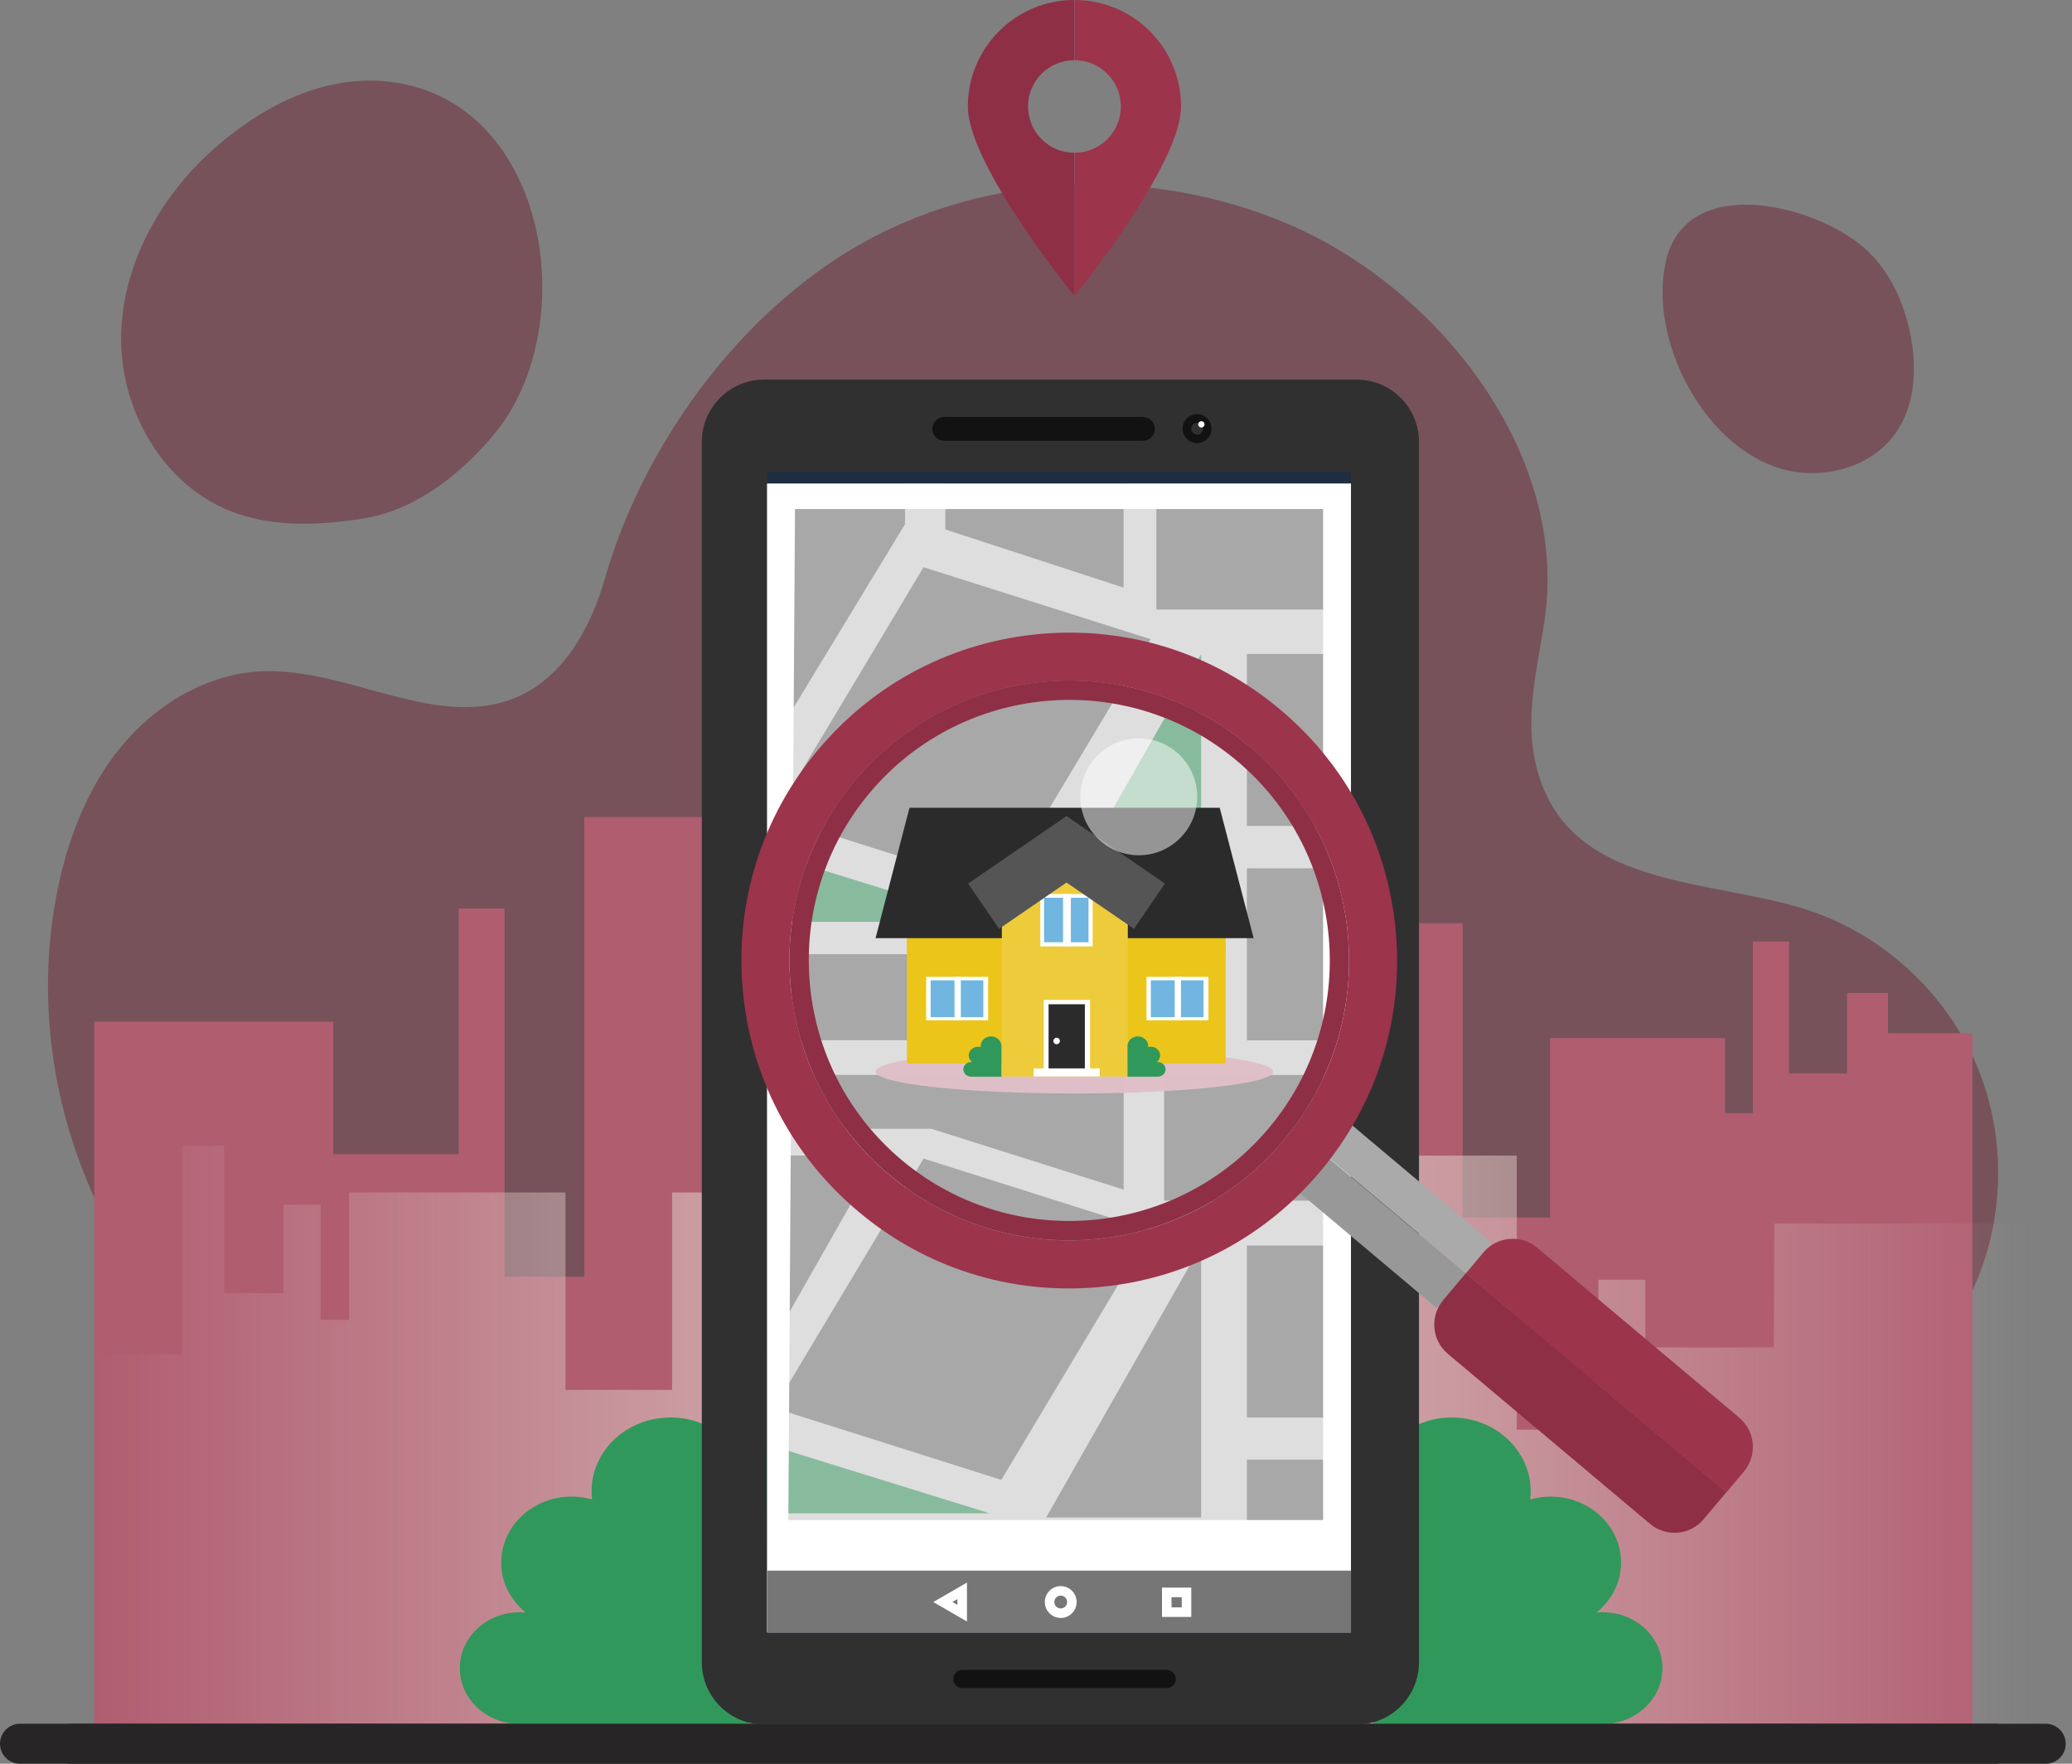 <svg width="141" height="120" viewBox="0 0 141 120" fill="none" xmlns="http://www.w3.org/2000/svg">
<rect x="0" y="0" width="141" height="120" fill="#808080" stroke="none"/>
<path opacity="0.5" d="M11.327 89.213C4.796 81.549 1.961 70.873 3.831 60.981C4.521 57.325 5.859 53.719 8.214 50.837C10.57 47.955 14.032 45.864 17.751 45.68C23.723 45.385 29.862 49.832 35.311 47.369C38.417 45.965 40.22 42.651 41.161 39.373C43.621 30.821 49.492 22.451 56.972 17.572C66.036 11.66 77.993 11.044 87.848 15.326C97.861 19.676 106.825 30.878 105.096 42.279C104.63 45.358 103.822 48.488 104.415 51.544C106.215 60.833 116.7 59.62 123.58 62.113C128.603 63.933 132.765 67.994 134.709 72.967C136.652 77.94 136.344 83.748 133.888 88.489L11.331 89.213H11.327Z" fill="#6F2536"/>
<path opacity="0.5" d="M121.101 31.863C123.899 32.717 127.277 31.883 128.976 29.497C130.366 27.547 130.47 24.93 129.968 22.587C129.495 20.396 128.493 18.251 126.784 16.8C123.312 13.854 114.69 11.77 113.353 17.825C112.184 23.113 115.893 30.271 121.104 31.863H121.101Z" fill="#6F2536"/>
<path opacity="0.5" d="M14.445 10.223C10.796 13.5 8.239 18.185 8.242 23.087C8.242 27.99 11.121 32.97 15.681 34.773C18.506 35.888 21.666 35.761 24.666 35.288C28.251 34.722 31.274 32.333 33.553 29.632C39.789 22.253 37.312 6.543 26.207 5.531C21.8 5.129 17.632 7.361 14.445 10.223Z" fill="#6F2536"/>
<path d="M6.414 69.513H22.677V78.53H31.218V61.816H34.341V86.871H39.763V55.586H43.54H47.812V68.048H58.985V63.561H61.283V59.074H68.515V63.561H72.127V70.042H75.25V55.586H80.016V68.296H89.05V62.814H99.535V82.84H105.48V70.629H117.383V75.736H119.283V64.061H121.746V73.031H125.69V67.562H128.481V70.29H134.225V118.156H6.414V69.513Z" fill="#B05D70"/>
<path d="M140.558 83.249H120.741L120.71 91.677H111.966V87.071H108.769V97.273H103.218V78.625H99.349H94.978V84.643H83.542V81.636H81.185V78.625H73.786V81.636H70.084V85.981H66.891V76.285H62.013V84.811H52.761V81.133H45.735V94.567H38.48V81.133H23.76V89.803H21.815V81.968H19.294V87.989H15.257V77.955H12.399V92.15H2.406V117.731H140.527L140.558 83.249Z" fill="url(#paint0_linear_8814_35269)"/>
<path d="M135.757 120.002H1.361C0.61 120.002 0 119.392 0 118.642C0 117.891 0.61 117.281 1.361 117.281H135.757C136.508 117.281 137.118 117.891 137.118 118.642C137.118 119.392 136.508 120.002 135.757 120.002Z" fill="#272525"/>
<path d="M45.618 96.445C42.656 96.445 40.256 98.693 40.256 101.468C40.256 101.656 40.27 101.84 40.29 102.021C39.851 101.897 39.385 101.827 38.899 101.827C36.252 101.827 34.107 103.837 34.107 106.314C34.107 107.677 34.757 108.894 35.783 109.718C35.639 109.705 35.495 109.695 35.347 109.695C33.105 109.695 31.289 111.397 31.289 113.495C31.289 115.593 33.105 117.295 35.347 117.295H50.983V101.465C50.983 98.69 48.584 96.441 45.621 96.441L45.618 96.445Z" fill="#31985B"/>
<path d="M98.802 96.445C101.765 96.445 104.164 98.693 104.164 101.468C104.164 101.656 104.151 101.84 104.131 102.021C104.57 101.897 105.035 101.827 105.521 101.827C108.169 101.827 110.313 103.837 110.313 106.314C110.313 107.677 109.663 108.894 108.638 109.718C108.782 109.705 108.926 109.695 109.073 109.695C111.315 109.695 113.132 111.397 113.132 113.495C113.132 115.593 111.315 117.295 109.073 117.295H93.438V101.465C93.438 98.69 95.837 96.441 98.799 96.441L98.802 96.445Z" fill="#31985B"/>
<path d="M139.207 120.002H4.814C4.063 120.002 3.453 119.392 3.453 118.642C3.453 117.891 4.063 117.281 4.814 117.281H139.21C139.961 117.281 140.571 117.891 140.571 118.642C140.571 119.392 139.961 120.002 139.21 120.002H139.207Z" fill="#272525"/>
<path d="M51.997 25.828H92.323C94.662 25.828 96.562 27.728 96.562 30.067V113.095C96.562 115.434 94.662 117.334 92.323 117.334H51.997C49.658 117.334 47.758 115.434 47.758 113.095V30.067C47.758 27.728 49.658 25.828 51.997 25.828Z" fill="#303030"/>
<path d="M91.933 32.102H52.207V111.081H91.933V32.102Z" fill="#1F2D41"/>
<path d="M91.933 32.906H52.207V111.072H91.933V32.906Z" fill="#DEDEDE"/>
<path d="M77.781 28.371H64.253C63.807 28.371 63.445 28.733 63.445 29.179V29.182C63.445 29.628 63.807 29.99 64.253 29.99H77.781C78.227 29.99 78.589 29.628 78.589 29.182V29.179C78.589 28.733 78.227 28.371 77.781 28.371Z" fill="#121212"/>
<path d="M79.391 114.857H65.491C65.149 114.857 64.871 114.579 64.871 114.237C64.871 113.895 65.149 113.617 65.491 113.617H79.391C79.733 113.617 80.011 113.895 80.011 114.237C80.011 114.579 79.733 114.857 79.391 114.857Z" fill="#121212"/>
<path d="M82.443 29.161C82.443 29.707 82.001 30.146 81.458 30.146C80.915 30.146 80.473 29.704 80.473 29.161C80.473 28.618 80.915 28.176 81.458 28.176C82.001 28.176 82.443 28.618 82.443 29.161Z" fill="#121212"/>
<path d="M81.867 29.168C81.867 29.389 81.686 29.57 81.465 29.57C81.243 29.57 81.062 29.389 81.062 29.168C81.062 28.947 81.243 28.766 81.465 28.766C81.686 28.766 81.867 28.947 81.867 29.168Z" fill="#303030"/>
<path d="M81.968 28.871C81.968 28.988 81.874 29.085 81.754 29.085C81.633 29.085 81.539 28.991 81.539 28.871C81.539 28.75 81.633 28.656 81.754 28.656C81.874 28.656 81.968 28.75 81.968 28.871Z" fill="white"/>
<g opacity="0.5">
<path d="M84.852 99.31V111.012H91.912V99.31H84.852Z" fill="#717171"/>
<path d="M84.852 84.743V96.445H91.912V84.743H84.852Z" fill="#717171"/>
<path d="M71.191 103.246H81.737V84.738L71.191 103.246Z" fill="#717171"/>
<path d="M71.191 105.506V111.012H81.737V105.506H71.191Z" fill="#717171"/>
<path d="M78.306 83.721L68.139 100.687L52.684 95.794L62.847 78.828L78.306 83.721Z" fill="#717171"/>
<path d="M52.199 105.161V111.012H67.356V105.161H52.199Z" fill="#717171"/>
<path d="M52.195 102.964H67.352L52.195 98.266V102.964Z" fill="#31985B"/>
<path d="M79.219 73.14V81.691H91.916V73.14H79.219Z" fill="#717171"/>
<path d="M84.852 59.08V70.781H91.912V59.08H84.852Z" fill="#717171"/>
<path d="M84.852 44.493V56.195H91.912V44.493H84.852Z" fill="#717171"/>
<path d="M71.191 63.012H81.737V44.504L71.191 63.012Z" fill="#31985B"/>
<path d="M71.184 65.268V70.773H81.729V65.268H71.184Z" fill="#717171"/>
<path d="M78.306 43.49L68.139 60.456L52.684 55.56L62.847 38.594L78.306 43.49Z" fill="#717171"/>
<path d="M52.195 64.922V70.773H67.352V64.922H52.195Z" fill="#717171"/>
<path d="M52.195 62.722H67.352L52.195 58.023V62.722Z" fill="#31985B"/>
<path d="M78.691 32.921V41.473H91.918V32.921H78.691Z" fill="#717171"/>
<path d="M76.463 80.938L63.374 76.799H52.195V73.137H76.463V80.938Z" fill="#717171"/>
<path d="M52.195 91.951V78.621H59.775L52.195 91.951Z" fill="#717171"/>
<path d="M76.462 39.98V32.906H64.328V36.023L76.462 39.98Z" fill="#717171"/>
<path d="M52.195 51.119L61.585 35.667V32.906H52.195V51.119Z" fill="#717171"/>
</g>
<path d="M91.568 32.906H52.207V111.022H91.933V32.906H91.568ZM53.645 103.421L54.1 34.632H90.037V103.421H53.645Z" fill="white"/>
<path d="M91.933 106.863H52.207V111.062H91.933V106.863Z" fill="#767676"/>
<path d="M64.16 108.999L65.477 109.76V108.238L64.16 108.999Z" stroke="white" stroke-width="0.65" stroke-miterlimit="10"/>
<path d="M72.183 109.76C72.603 109.76 72.943 109.419 72.943 108.999C72.943 108.579 72.603 108.238 72.183 108.238C71.763 108.238 71.422 108.579 71.422 108.999C71.422 109.419 71.763 109.76 72.183 109.76Z" stroke="white" stroke-width="0.65" stroke-miterlimit="10"/>
<path d="M80.742 108.344H79.398V109.688H80.742V108.344Z" stroke="white" stroke-width="0.65" stroke-miterlimit="10"/>
<path d="M86.638 72.91C86.638 73.731 80.583 74.398 73.11 74.398C65.637 74.398 59.582 73.731 59.582 72.91C59.582 72.089 65.637 71.422 73.11 71.422C80.583 71.422 86.638 72.089 86.638 72.91Z" fill="#E0C0C8" fill-opacity="0.99"/>
<path d="M83.409 62.875H61.715V72.362H83.409V62.875Z" fill="#ECC51B"/>
<g style="mix-blend-mode:multiply">
<path d="M83.409 62.875H61.715V64.845H83.409V62.875Z" fill="#ECC51B"/>
</g>
<path d="M85.311 63.831H59.582L61.891 54.961H83.002L85.311 63.831Z" fill="#2B2B2B"/>
<path d="M76.748 61.185L72.462 58.246L68.176 61.185V73.249H76.748V61.185Z" fill="#EECB3B"/>
<path d="M74.177 68.031H71.027V72.89H74.177V68.031Z" fill="white"/>
<path d="M73.825 68.328H71.356V72.879H73.825V68.328Z" fill="#2B2B2B"/>
<path d="M72.126 70.827C72.126 70.947 72.029 71.048 71.905 71.048C71.781 71.048 71.684 70.951 71.684 70.827C71.684 70.703 71.781 70.606 71.905 70.606C72.029 70.606 72.126 70.703 72.126 70.827Z" fill="white"/>
<path d="M74.355 60.828H70.793V64.39H74.355V60.828Z" fill="white"/>
<path d="M74.073 61.082H71.047V64.108H74.073V61.082Z" fill="#70B6E0"/>
<path d="M72.873 60.828H72.34V64.39H72.873V60.828Z" fill="white"/>
<path d="M67.243 66.465H63.027V69.417H67.243V66.465Z" fill="white"/>
<path d="M66.914 66.699H63.332V69.206H66.914V66.699Z" fill="#70B6E0"/>
<path d="M65.383 66.465H64.957V69.417H65.383V66.465Z" fill="white"/>
<path d="M82.235 66.465H78.019V69.417H82.235V66.465Z" fill="white"/>
<path d="M81.899 66.699H78.316V69.206H81.899V66.699Z" fill="#70B6E0"/>
<path d="M80.367 66.465H79.941V69.417H80.367V66.465Z" fill="white"/>
<path d="M74.837 72.691H70.34V73.241H74.837V72.691Z" fill="white"/>
<g style="mix-blend-mode:multiply">
<path d="M76.748 62.297V61.185L72.462 58.246L68.176 61.185V62.549L72.639 59.432L76.748 62.297Z" fill="#ECC51B"/>
</g>
<path d="M66.934 61.656L72.577 57.785L78.22 61.656" stroke="#555555" stroke-width="3.73" stroke-miterlimit="10"/>
<path d="M67.441 70.512C67.053 70.512 66.734 70.807 66.734 71.172C66.734 71.195 66.734 71.222 66.738 71.246C66.681 71.229 66.617 71.219 66.553 71.219C66.205 71.219 65.923 71.484 65.923 71.809C65.923 71.99 66.01 72.147 66.144 72.258C66.124 72.258 66.108 72.258 66.088 72.258C65.793 72.258 65.555 72.482 65.555 72.757C65.555 73.032 65.793 73.256 66.088 73.256H68.145V71.172C68.145 70.807 67.83 70.512 67.438 70.512H67.441Z" fill="#31985B"/>
<path d="M77.43 70.512C77.819 70.512 78.137 70.807 78.137 71.172C78.137 71.195 78.137 71.222 78.134 71.246C78.191 71.229 78.255 71.219 78.318 71.219C78.667 71.219 78.948 71.484 78.948 71.809C78.948 71.99 78.861 72.147 78.727 72.258C78.747 72.258 78.764 72.258 78.784 72.258C79.079 72.258 79.317 72.482 79.317 72.757C79.317 73.032 79.079 73.256 78.784 73.256H76.727V71.172C76.727 70.807 77.042 70.512 77.434 70.512H77.43Z" fill="#31985B"/>
<path d="M89.777 78.255L87.797 80.609L97.77 88.999L99.75 86.644L89.777 78.255Z" fill="#989898"/>
<path d="M91.541 76.164L89.789 78.246L99.762 86.635L101.514 84.553L91.541 76.164Z" fill="#AAAAAA"/>
<path d="M118.677 100.114C119.598 99.018 119.457 97.383 118.362 96.462L104.606 84.894C103.51 83.972 101.875 84.113 100.953 85.209L99.75 86.64L117.474 101.548L118.677 100.118V100.114Z" fill="#9C344C"/>
<path d="M99.748 86.628L98.21 88.458C97.289 89.554 97.429 91.189 98.525 92.111L112.281 103.678C113.377 104.6 115.012 104.459 115.934 103.363L117.472 101.534L99.748 86.625V86.628Z" fill="#8E2F45"/>
<path d="M87.124 48.282C82.564 44.444 76.783 42.615 70.845 43.128C64.904 43.64 59.525 46.435 55.692 50.992C51.855 55.553 50.025 61.334 50.538 67.272C51.05 73.21 53.845 78.591 58.403 82.425C62.963 86.262 68.744 88.092 74.682 87.579C74.943 87.556 75.205 87.529 75.463 87.499C81.089 86.818 86.169 84.074 89.835 79.714C93.672 75.153 95.502 69.373 94.989 63.435C94.477 57.497 91.685 52.115 87.124 48.282ZM75.05 84.255C64.612 85.518 55.125 78.079 53.862 67.64C52.599 57.202 60.038 47.715 70.476 46.452C80.915 45.188 90.402 52.628 91.665 63.066C92.928 73.505 85.489 82.992 75.05 84.255Z" fill="#9C344C"/>
<path d="M70.477 46.444C60.038 47.708 52.599 57.195 53.862 67.633C55.126 78.072 64.613 85.511 75.051 84.248C85.49 82.984 92.929 73.497 91.665 63.059C90.402 52.62 80.915 45.181 70.477 46.444ZM86.337 76.761C83.331 80.334 79.206 82.421 74.9 82.944C70.189 83.514 65.259 82.207 61.349 78.919C53.866 72.623 52.897 61.414 59.194 53.931C62.2 50.358 66.325 48.271 70.631 47.748C75.343 47.178 80.272 48.485 84.183 51.773C91.665 58.069 92.634 69.278 86.337 76.761Z" fill="#8E2F45"/>
<path opacity="0.5" d="M77.493 58.19C79.69 58.19 81.471 56.409 81.471 54.212C81.471 52.015 79.69 50.234 77.493 50.234C75.296 50.234 73.516 52.015 73.516 54.212C73.516 56.409 75.296 58.19 77.493 58.19Z" fill="white"/>
<path d="M69.958 7.245C69.958 5.506 71.369 4.095 73.108 4.095V0C69.107 0 65.863 3.244 65.863 7.245C65.863 11.246 73.108 20.126 73.108 20.126V10.395C71.369 10.395 69.958 8.984 69.958 7.245Z" fill="#8E2F45"/>
<path d="M73.125 0V4.095C74.864 4.095 76.275 5.506 76.275 7.245C76.275 8.984 74.864 10.395 73.125 10.395V20.126C73.125 20.126 80.37 11.246 80.37 7.245C80.37 3.244 77.126 0 73.125 0Z" fill="#9C344C"/>
<defs>
<linearGradient id="paint0_linear_8814_35269" x1="138.756" y1="114.427" x2="6.611" y2="114.427" gradientUnits="userSpaceOnUse">
<stop stop-color="#DAC2BF" stop-opacity="0"/>
<stop offset="0.505" stop-color="#DAC2BF"/>
<stop offset="1" stop-color="#DAC2BF" stop-opacity="0"/>
</linearGradient>
</defs>
</svg>
